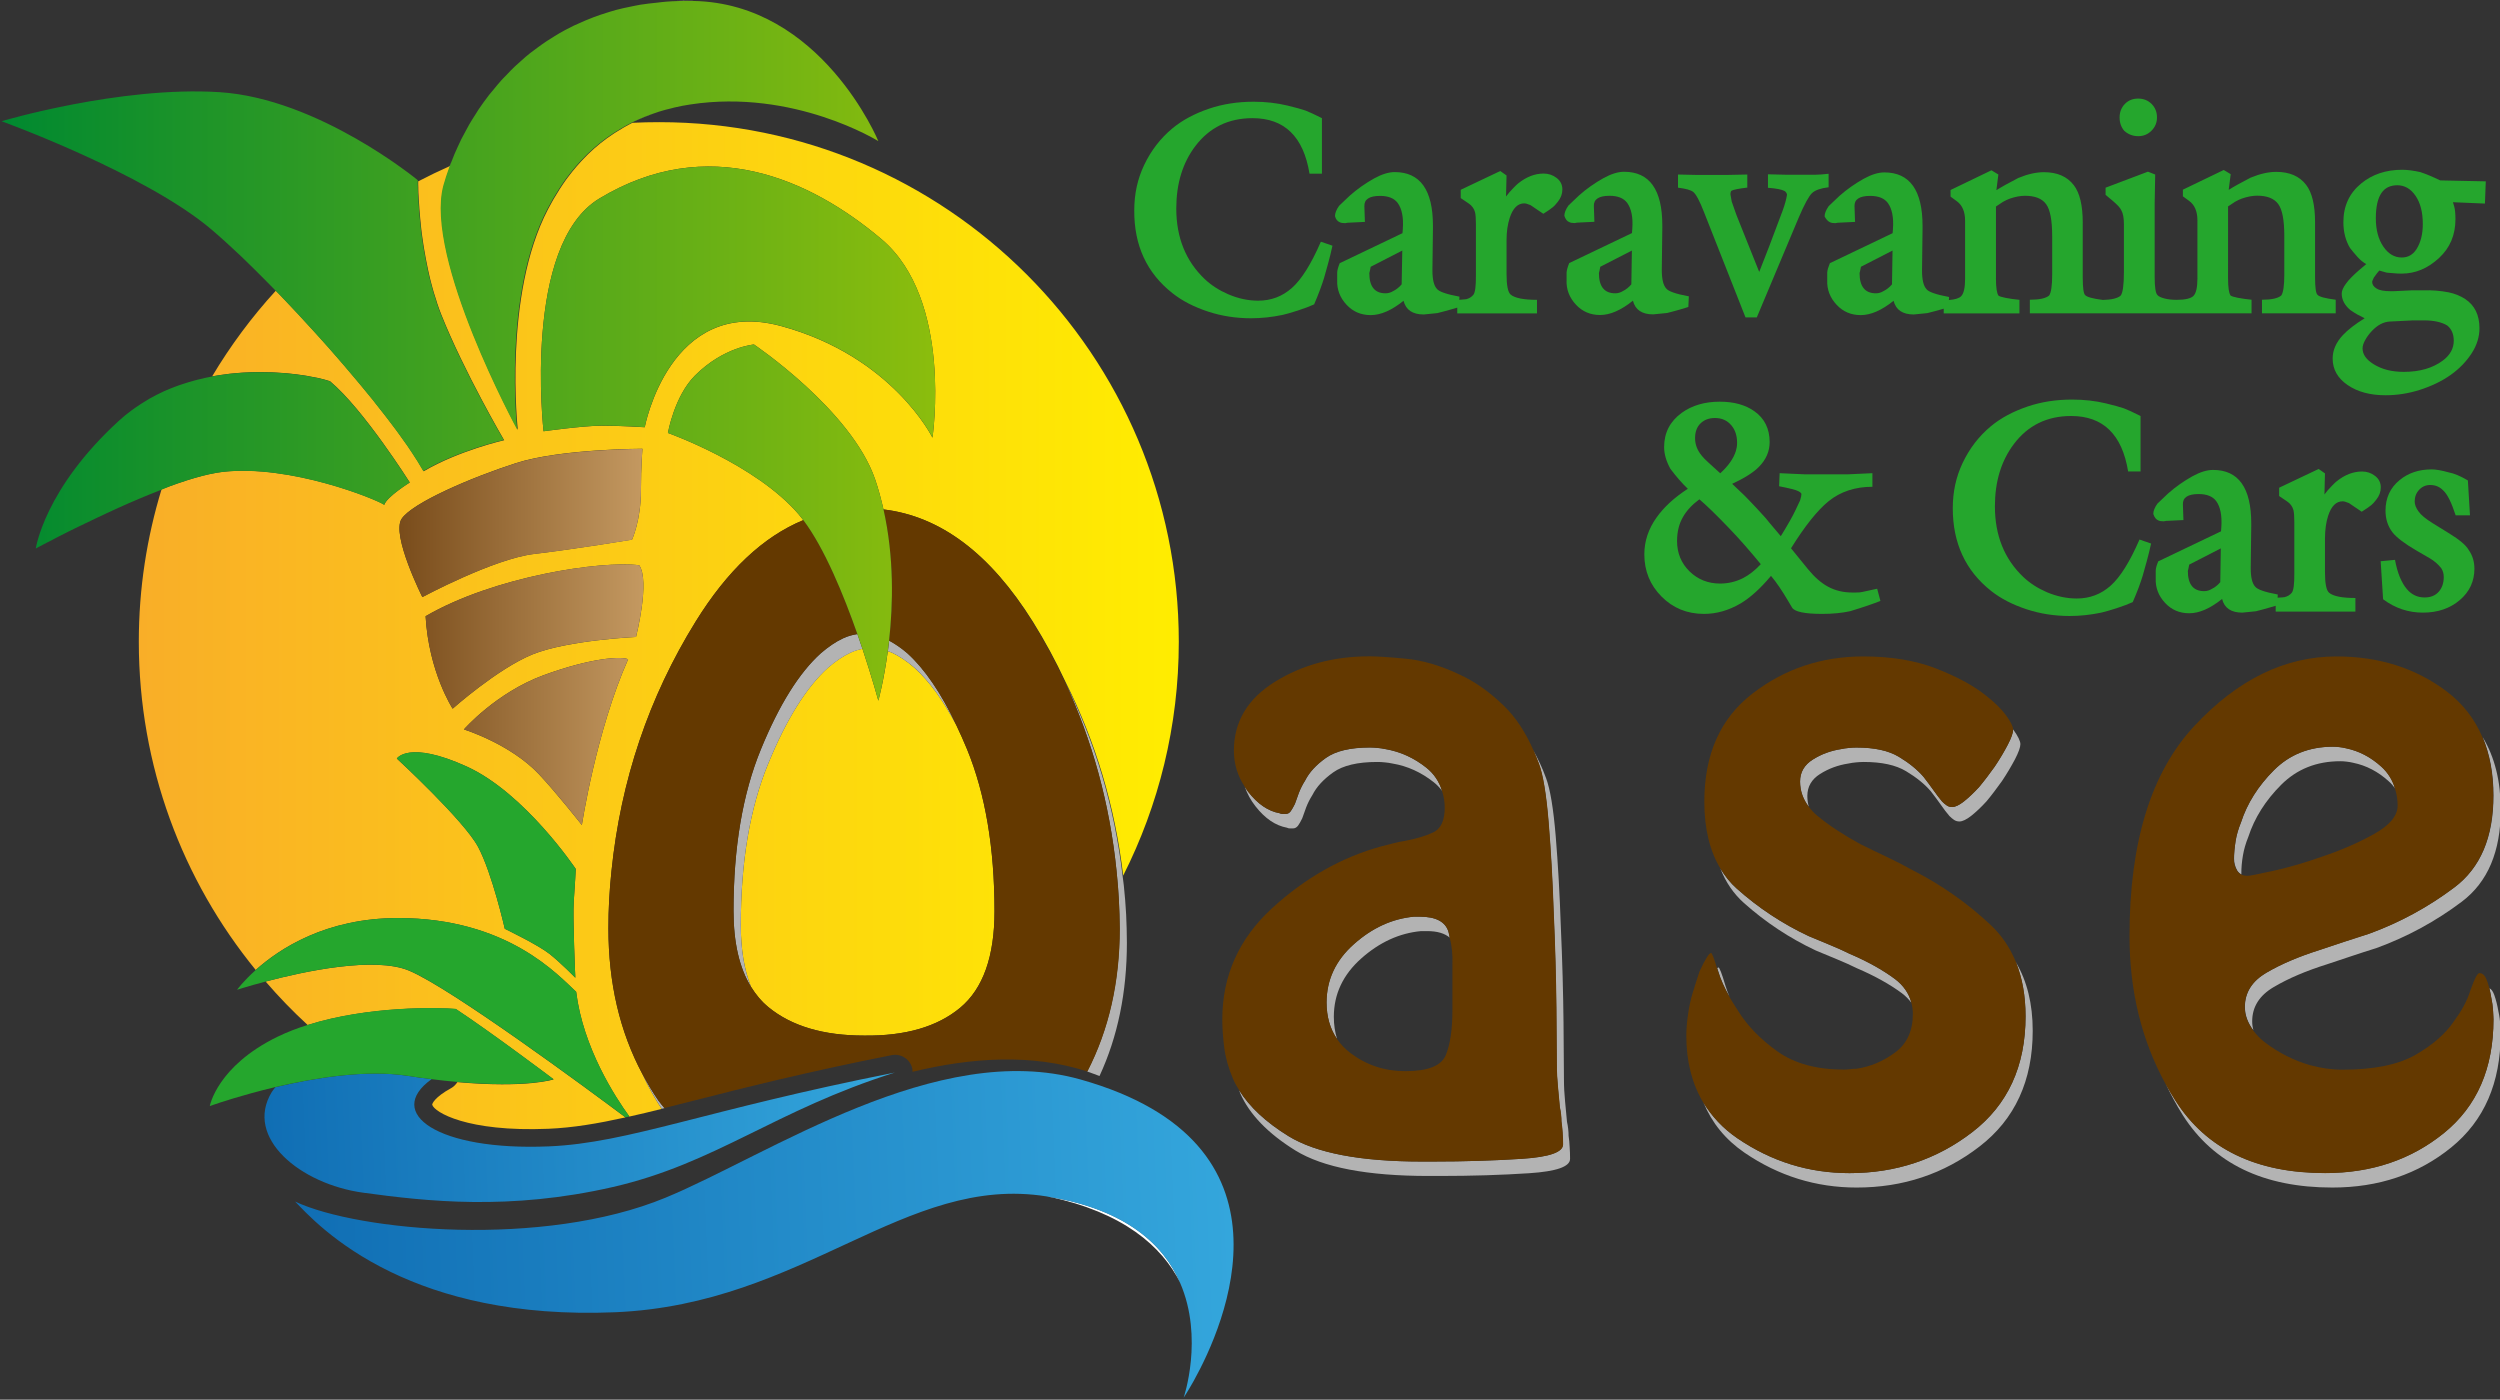 <?xml version="1.0" encoding="utf-8"?>
<!-- Generator: Adobe Illustrator 26.5.0, SVG Export Plug-In . SVG Version: 6.00 Build 0)  -->
<svg version="1.1" id="Ebene_1" xmlns="http://www.w3.org/2000/svg" xmlns:xlink="http://www.w3.org/1999/xlink" x="0px" y="0px"
	 viewBox="0 0 2373.8 1329" style="enable-background:new 0 0 2373.8 1329;" xml:space="preserve">
<rect x="0" y="0" width="2373.8" height="1329" fill="#333333" stroke="none"/>
<style type="text/css">
	.st0{fill:none;}
	.st1{fill:url(#SVGID_1_);}
	.st2{fill:#25A62D;}
	.st3{fill:#FFFFFF;}
	.st4{fill:#B3B3B3;}
	.st5{fill:#643900;}
	.st6{fill:url(#SVGID_00000090266281460774895640000008504057590990261148_);}
	.st7{fill:url(#SVGID_00000124125441654482878890000010137309659156362674_);}
	.st8{fill:url(#SVGID_00000037681740709541175800000007830260532291855496_);}
	.st9{fill:url(#SVGID_00000091698150433014724950000005413970879379086990_);}
</style>
<g>
	<path class="st0" d="M1655.1,548.9c5.7-2.9,11.3-7.3,16.8-13.2c-10.7-13.1-20.9-24.7-30.8-34.9c-11.6-12-20.7-20.9-27.5-26.7
		c-6.9,5.1-12,10.6-15.4,16.5c-3.9,6.6-5.8,14.3-5.8,23.1c0,11.5,4,21.1,11.9,28.8s17.6,11.6,29.1,11.6
		C1641,554.2,1648.3,552.4,1655.1,548.9z"/>
	<path class="st0" d="M2253.7,345.9c7.8,4.8,17.3,7.3,28.6,7.3c15.2,0,27.6-3.6,37.2-10.8c6.9-5.1,10.3-11.3,10.3-18.7
		c0-6.4-2.1-11.3-6.3-14.6c-5.3-3.2-12.7-4.8-22.3-4.8h-9.8l-22.3,1.1c-6,0.3-11.7,3.3-17.1,9c-2.5,2.7-4.6,5.5-6.3,8.5
		s-2.6,5.6-2.6,8.1C2243.3,336.6,2246.8,341.6,2253.7,345.9z"/>
	<path class="st0" d="M2078,540.1l-0.5,2c0,12.8,5.2,19.2,15.5,19.2c2.7,0,5.2-0.7,7.4-2.2c2.8-1.3,5.4-3.4,7.9-6.3l0.5-32.2
		l-30,15.4L2078,540.1z"/>
	<path class="st0" d="M1622.1,439.1l11.3,10.3c7.7-7,12.7-14.1,14.9-21.3c0.7-2.3,1.1-4.9,1.1-7.7c0-6.7-1.8-12.2-5.4-16.5
		c-3.9-4.7-9.1-7-15.6-7c-5.6,0-10.2,1.7-13.7,5.1s-5.2,8.1-5.2,14.2c0,6,2.2,11.7,6.6,16.9C1617.4,434.6,1619.4,436.7,1622.1,439.1
		z"/>
	<path class="st0" d="M1300.7,257.2l-0.5,2c0,12.8,5.1,19.2,15.4,19.2c2.7,0,5.1-0.7,7.4-2.2c2.8-1.3,5.4-3.4,7.9-6.3l0.5-32.2
		l-30,15.4L1300.7,257.2z"/>
	<path class="st0" d="M1766.3,257.2l-0.5,2c0,12.8,5.2,19.2,15.5,19.2c2.7,0,5.2-0.7,7.4-2.2c2.8-1.3,5.4-3.4,7.9-6.3l0.5-32.2
		l-30,15.4L1766.3,257.2z"/>
	<path class="st0" d="M1518.8,257.2l-0.5,2c0,12.8,5.2,19.2,15.5,19.2c2.7,0,5.2-0.7,7.4-2.2c2.8-1.3,5.4-3.4,7.9-6.3l0.5-32.2
		l-30,15.4L1518.8,257.2z"/>
	<path class="st0" d="M1352.3,884.1c-1,0-2,0-2.9,0c-20.5,2-39.5,10.6-56.8,26c-17.4,15.4-26,33.9-26,55.4c0,7.7,1.1,14.7,3.2,21.1
		c3.4,4.9,7.6,9.4,12.7,13.2c15.1,11.5,32.5,17.2,52.1,17.2c21.5,0,34.3-5.1,38.5-15.4c4.1-10.3,6.2-24.4,6.2-42.5v-0.7v-32.3
		c0-1,0-2.1,0-3.3s0-2.6,0-4c0-0.5,0-1,0-1.5s0-1,0-1.5c0.4-9.1-0.6-17.6-2.5-25.6c-4.7-4-11.7-6.2-21.4-6.2
		C1354.3,884.1,1353.3,884.1,1352.3,884.1z"/>
	<path class="st0" d="M2280.5,244.6c5.9,0,10.6-2.6,14-7.9c4-6.3,6-14.2,6-23.9c0-11.2-2.3-20.1-6.9-26.8c-4.6-6.7-10.4-10-17.3-10
		c-6.6,0-11.6,2.4-14.9,7.1c-3.7,5.3-5.5,13.3-5.5,24.2c0,11,2.4,20,7.1,26.9C2267.6,241.1,2273.5,244.6,2280.5,244.6z"/>
	<path class="st0" d="M2234.5,724.3c-2-0.5-4-0.9-6.2-1.1c-2.2-0.2-4.3-0.4-6.2-0.4c-22.5,0-41.2,7.5-56.1,22.4
		c-14.9,14.9-25.3,31.4-31.2,49.5c-2.4,5.9-4.2,11.7-5.1,17.6c-1,5.9-1.5,11.5-1.5,16.9c0,0.4,0.1,0.8,0.1,1.1
		c1.7,0.8,3.8,1.3,6.2,1.3c2,0,10.1-1.6,24.6-4.8c14.4-3.2,29.9-7.7,46.6-13.6c17.6-5.9,33.8-12.9,48.8-21.3
		c14.9-8.3,22.4-17.3,22.4-27.1c0-5.9-1-11.3-2.6-16.3c-1.8-2.3-3.7-4.6-5.9-6.6C2257.9,732.6,2246.7,726.7,2234.5,724.3z"/>
	
		<linearGradient id="SVGID_1_" gradientUnits="userSpaceOnUse" x1="131.843" y1="700.375" x2="1119.343" y2="700.375" gradientTransform="matrix(1 0 0 -1 0 1294.468)">
		<stop  offset="0" style="stop-color:#F9AE28"/>
		<stop  offset="1" style="stop-color:#FFED00"/>
	</linearGradient>
	<path class="st1" d="M292.2,973.3c-14.2-13-27.5-26.8-40-41.3c37.3-9.9,103.7-24,136.3-10.3c40,16.8,168.5,111.7,205.4,139.3
		c-26.7,5.9-49.8,9.8-73.2,10.8c-77.5,3.2-108.4-15.9-110.3-22.8c-0.2-0.8,2.1-7.1,17.8-15.7c2.6-1.4,4.6-3.5,6.1-5.8
		c66.1,5.9,91.4-2.6,91.4-2.6s-59.6-44.9-92.9-66.8C417.9,956.7,350.3,954.9,292.2,973.3z M377.9,871.7
		c-68.4,0-112.6,29.1-135.1,49.3c-69.4-85-111-193.5-111-311.8c0-50.3,7.6-98.8,21.6-144.6l0,0c5.4-2.1,10.6-4,15.8-5.8
		c0.3-0.1,0.7-0.2,1-0.3c4.8-1.7,9.5-3.2,14-4.5c0.5-0.1,0.9-0.3,1.4-0.4c4.4-1.3,8.7-2.4,12.8-3.3c0.3-0.1,0.7-0.2,1-0.2
		c4.3-0.9,8.4-1.7,12.1-2.1c64.1-7.3,145.8,26,153.4,31.3c2.3-7.6,24.2-21.2,24.2-21.2s-43.9-69.6-75.7-96.1
		c-1.3-0.4-2.9-0.9-4.6-1.4c-0.4-0.1-0.7-0.2-1.1-0.3c-1.8-0.5-3.9-1-6.1-1.5c-0.4-0.1-0.8-0.2-1.1-0.2c-2.1-0.4-4.4-0.9-6.9-1.3
		c-0.5-0.1-0.9-0.2-1.4-0.3c-2.7-0.5-5.7-0.9-8.8-1.3c-0.7-0.1-1.4-0.2-2-0.3c-3.2-0.4-6.5-0.8-10.1-1.1c-0.1,0-0.2,0-0.2,0
		c-3.5-0.3-7.2-0.5-11-0.7c-0.8,0-1.7-0.1-2.5-0.1c-3.8-0.1-7.7-0.2-11.7-0.2c-0.7,0-1.3,0-2,0c-3.7,0-7.4,0.2-11.2,0.4
		c-0.8,0-1.5,0.1-2.2,0.1c-4.2,0.3-8.4,0.6-12.7,1.1c-1,0.1-1.9,0.2-2.9,0.4c-4.4,0.5-8.8,1.2-13.2,2c-0.1,0-0.2,0-0.3,0.1l0,0l0,0
		c17.4-29.2,37.7-56.5,60.5-81.4c1.7,1.8,3.4,3.5,5.2,5.3c1.2,1.2,2.3,2.4,3.5,3.7c4.4,4.6,8.9,9.3,13.3,14.1
		c0.6,0.7,1.3,1.4,1.9,2.1c3.8,4.1,7.7,8.3,11.5,12.5c1.3,1.5,2.7,3,4,4.4c3.5,3.9,7.1,7.9,10.6,11.8c0.9,1,1.8,2.1,2.7,3.1
		c4.3,4.8,8.4,9.7,12.6,14.5c1.1,1.3,2.2,2.6,3.3,3.9c3.2,3.7,6.3,7.4,9.4,11.1c1.2,1.4,2.3,2.8,3.5,4.2c3.9,4.7,7.8,9.4,11.5,14
		c0.4,0.5,0.8,1,1.2,1.6c3.3,4.1,6.5,8.2,9.6,12.2c1,1.3,2,2.6,3,3.9c2.7,3.5,5.3,6.9,7.8,10.3c0.7,1,1.4,1.9,2.1,2.9
		c3,4.1,5.8,8.1,8.5,11.9c0.6,0.9,1.2,1.8,1.8,2.7c2,3,4,5.9,5.7,8.7c0.6,1,1.3,2,1.9,2.9c2.1,3.4,4.1,6.7,5.8,9.7
		c33.3-19.7,76.4-29.5,76.4-29.5s-37.9-64.6-59.8-119.6c-1.3-3.3-2.6-6.8-3.7-10.2c-0.4-1.2-0.8-2.4-1.1-3.6
		c-0.7-2.3-1.5-4.6-2.2-6.9c-0.4-1.4-0.8-2.9-1.2-4.3c-0.6-2.1-1.2-4.2-1.7-6.3c-0.4-1.5-0.7-3-1.1-4.5c-0.5-2.1-1-4.1-1.4-6.2
		c-0.3-1.5-0.6-3-0.9-4.5c-0.4-2-0.8-4-1.2-6c-0.3-1.5-0.5-3-0.8-4.5c-0.3-1.9-0.7-3.9-1-5.7c-0.2-1.5-0.5-3-0.7-4.4
		c-0.3-1.9-0.5-3.7-0.8-5.5c-0.2-1.4-0.4-2.8-0.6-4.2c-0.2-1.8-0.4-3.5-0.6-5.2c-0.2-1.4-0.3-2.7-0.4-4c-0.2-1.7-0.3-3.3-0.5-5
		c-0.1-1.2-0.2-2.4-0.3-3.6c-0.1-1.6-0.3-3.1-0.4-4.6c-0.1-1.1-0.2-2.2-0.2-3.2c-0.1-1.5-0.2-2.9-0.3-4.3c-0.1-0.9-0.1-1.8-0.2-2.6
		c-0.1-1.5-0.2-2.8-0.2-4.1c0-0.6-0.1-1.3-0.1-1.9c-0.1-1.3-0.1-2.5-0.1-3.6c0-0.4,0-0.9,0-1.3c0-1.2-0.1-2.2-0.1-3.2
		c0-0.1,0-0.4,0-0.5c0-0.9,0-1.5,0-2.1c0-0.1,0-0.2,0-0.2l0,0c10-5.2,20.1-10.1,30.5-14.7l0,0c-0.2,0.6-0.3,1.1-0.5,1.7
		c-2.1,5.8-4,11.6-5.5,17c-18.6,69,70.1,232,70.1,232s-14.2-127.6,28.7-209.6c1.2-2.4,2.7-5,4.2-7.7c0.4-0.7,0.8-1.4,1.2-2.1
		c3.3-5.7,7.3-12,12-18.6c0.5-0.7,1-1.4,1.6-2.1c5-6.7,10.8-13.5,17.5-20.2c0.7-0.7,1.3-1.3,2-2c7-6.7,14.9-13.2,24.1-19.2
		c0.9-0.6,1.8-1.2,2.7-1.7c4.7-2.9,9.5-5.8,14.8-8.4l0,0c8.4-0.4,16.8-0.6,25.4-0.6c272.5,0,493.4,220.9,493.4,493.4
		c0,79.9-19.1,155.3-52.8,222c-7.8-65.7-26.1-127.1-55-184.4c-9-19.3-19.2-38.2-30.6-56.5c-40.6-64.8-87.8-100.3-142-106.8
		c-2.2-9.6-4.7-19.2-8-28.7c-22.7-65.8-115-127.9-115-127.9s-28.8,2.3-56,29.5c-19.6,19.6-25.7,54.5-25.7,54.5s83.2,29.5,124.1,77.2
		c1.5,1.8,3,3.7,4.5,5.6c-38.1,15.7-72.2,47.8-102.3,96.4c-44.5,71.9-71.1,150.8-79.9,236.9c-1,9.3-1.7,18.5-2.2,27.5
		s-0.7,18-0.7,26.8c0,52.1,10.8,98.1,32.2,138.2c5.3,11.5,11.4,22.6,18.4,33.2c-10.8,2.7-21,5.2-30.7,7.3
		c-13.4-18.4-44-65.4-50.5-118.4C530.4,926.6,482.3,871.7,377.9,871.7z M596.4,626c-6.1-3-34.8-1.5-80.2,15.1
		c-45.4,16.7-75.7,51.5-75.7,51.5s43.9,13.6,71.1,42.4c16.3,17.2,40.9,48.4,40.9,48.4S566.1,694.1,596.4,626z M606.9,536.7
		c-36.3-4.5-137.7,10.6-202.8,48.4c3,53,25.7,87.8,25.7,87.8s42.4-37.8,75.7-51.5c33.3-13.6,98.4-16.6,98.4-16.6
		S617.5,551.8,606.9,536.7z M516.1,409.5c0,0,38-5.3,55.2-5.3c18.2,0,40.9,1.5,40.9,1.5s23.5-124.9,129.4-96.1
		c106,28.8,143.8,106,143.8,106s19.7-130.9-48.4-188.5c-68.1-57.5-165-100.7-267.9-38.6C496,232.6,516.1,409.5,516.1,409.5z
		 M401,566.9c0,0,67.8-36.3,105.9-40.9c38.1-4.5,93.2-13.6,93.2-13.6s8.5-18.2,8.5-46.9c0-23.2,1.4-39.4,1.4-39.4s-77.6,0-120,13.6
		c-42.4,13.6-98.8,37.8-108.7,53S401,566.9,401,566.9z M376.8,720.3c0,0,63.8,58.7,77.2,83.9s25.3,77.7,25.3,77.7
		s31.7,15.3,42.4,23.8c11,8.7,24.6,22.7,24.6,22.7s-2.6-58-1.5-72.3c1.1-14.8,1.9-31,1.9-31s-48.2-72.1-103.6-97.3
		C387.7,702.7,376.8,720.3,376.8,720.3z M847.1,619.8c-1.4-0.7-2.8-0.9-4.1-1.5c-3.8,28.5-9,47-9,47s-5.7-21-15.1-49.3
		c-3.7,0.8-7.5,1.9-11.4,3.7c-6.9,3.2-13.9,7.9-21.3,14.3c-20.5,18.5-39.5,48.9-56.8,91.1c-17.4,42.2-26,93.3-26,153.3
		c0,23.2,3.3,42.6,9.7,58.6c4.6,7.4,9.9,13.9,16.4,19.2c22,18.1,52.3,27.1,90.9,27.1c39.1,0.5,69.5-8.3,91.3-26.4
		c21.7-18.1,32.6-48.6,32.6-91.7c0-60.1-8.7-111.3-26-153.6c-3.3-8.1-6.7-15.5-10.1-22.7c-12.5-23.8-25.8-42.1-39.9-54.8
		C861,627.7,853.9,623,847.1,619.8z"/>
	<path class="st2" d="M556.3,147.7c-6.8,6.7-12.5,13.5-17.5,20.2C543.8,161.3,549.6,154.4,556.3,147.7z"/>
	<path class="st2" d="M585.1,124.8c4.7-2.9,9.5-5.8,14.8-8.4l0,0C594.6,119.1,589.7,121.9,585.1,124.8z"/>
	<path class="st2" d="M582.4,126.6c-9.1,6-17.1,12.5-24.1,19.2C565.3,139,573.3,132.5,582.4,126.6z"/>
	<path class="st2" d="M537.2,170c-4.7,6.6-8.7,12.9-12,18.6C528.5,182.9,532.5,176.6,537.2,170z"/>
	<path class="st2" d="M427,157.3c-0.2,0.6-0.3,1.1-0.5,1.7c0.2-0.6,0.4-1.2,0.7-1.7C427.1,157.3,427.1,157.3,427,157.3z"/>
	<path class="st2" d="M201,357.2L201,357.2L201,357.2L201,357.2z"/>
	<path class="st3" d="M201,357.2L201,357.2c-4.5,0.8-9.1,1.9-13.6,3C192,359.1,196.5,358,201,357.2L201,357.2z"/>
	<path class="st3" d="M632.3,1.5c8.4-0.6,17.1-0.9,26.1-0.7C649.4,0.7,640.8,0.9,632.3,1.5z"/>
	<path class="st3" d="M427.2,157.3c0.5-1.3,1-2.6,1.5-3.9c-0.5,1.3-1.1,2.6-1.6,3.9l0,0C427.1,157.3,427.1,157.3,427.2,157.3z"/>
	<path class="st3" d="M599.8,116.4L599.8,116.4c7.6-3.8,15.8-7.1,24.8-10C615.7,109.3,607.4,112.7,599.8,116.4L599.8,116.4z"/>
	<path class="st3" d="M396.6,172c0-0.6,0-0.9,0-0.9S396.6,171.4,396.6,172L396.6,172z"/>
	<path class="st4" d="M1060.2,827.1c1,9.3,1.7,18.5,2.2,27.5s0.7,18,0.7,26.8c0,51.1-10.4,96.4-30.8,136c0.2,0.1,0.3,0.1,0.5,0.2
		c3.9,1.3,7.4,2.7,11.2,4.1c17.3-37.3,26-79.4,26-126.5c0-8.8-0.3-17.7-0.7-26.8c-0.5-9-1.2-18.2-2.2-27.5c-0.3-3.2-0.9-6.4-1.2-9.6
		c-7.8-65.7-26.1-127.1-55-184.4C1037.2,703,1053.7,763.1,1060.2,827.1z"/>
	<path class="st4" d="M729.4,725.2c17.3-42.2,36.3-72.6,56.8-91.1c7.3-6.3,14.4-11.1,21.3-14.3c3.9-1.8,7.7-2.9,11.4-3.7
		c-1.5-4.5-3.1-9.2-4.8-14c-4.4,0.7-8.9,1.8-13.5,4c-6.9,3.2-13.9,7.9-21.3,14.3c-20.5,18.5-39.5,48.9-56.8,91.1
		c-17.4,42.2-26,93.3-26,153.3c0,30.4,5.6,54.4,16.6,72.3c-6.4-15.9-9.7-35.4-9.7-58.6C703.4,818.5,712,767.4,729.4,725.2z"/>
	<path class="st4" d="M847.1,619.8c6.8,3.2,13.9,8,21.3,14.3c14,12.7,27.3,31.1,39.9,54.8c-14.5-30.6-30.1-53.5-46.7-68.6
		c-5.9-5.1-11.7-9-17.3-12c-0.4,3.5-0.8,6.8-1.2,10C844.3,618.8,845.7,619.1,847.1,619.8z"/>
	<path class="st4" d="M609.9,1019.6c5.3,11.5,11.4,22.6,18.4,33.2c0.9-0.2,1.7-0.4,2.6-0.6c-1.8-2.3-3.8-4.4-5.5-6.8
		C619.6,1037,614.6,1028.4,609.9,1019.6z"/>
	<path class="st4" d="M1354.3,728.9c-11.7-9.3-24.7-15.2-38.9-17.6c-2.4-0.5-4.9-0.9-7.3-1.1c-2.5-0.2-4.9-0.4-7.3-0.4
		c-18.6,0-32.5,3.3-41.8,9.9c-9.3,6.6-15.9,13.8-19.8,21.6c-2.5,3.9-4.4,7.8-5.9,11.7s-2.7,7.3-3.7,10.3c-1.5,2.9-2.8,5.3-4,7
		s-2.8,2.6-4.8,2.6c-1,0-2,0-2.9,0c-1,0-2-0.2-2.9-0.7c-10.8-1.9-20.7-8.7-29.7-20.2c-1.3-1.6-2.3-3.4-3.4-5.1
		c2.3,6.7,5.7,13,10.3,18.8c9,11.5,18.9,18.2,29.7,20.2c1,0.5,1.9,0.7,2.9,0.7s1.9,0,2.9,0c1.9,0,3.5-0.9,4.8-2.6c1.2-1.7,2.6-4,4-7
		c1-2.9,2.2-6.3,3.7-10.3c1.5-3.9,3.4-7.8,5.9-11.7c3.9-7.8,10.5-15,19.8-21.6s23.2-9.9,41.8-9.9c2.4,0,4.9,0.1,7.3,0.4
		c2.4,0.2,4.9,0.6,7.3,1.1c14.2,2.4,27.1,8.3,38.9,17.6c3.2,2.5,5.8,5.3,8.1,8.3C1366.5,742.2,1361.7,734.8,1354.3,728.9z"/>
	<path class="st4" d="M1266.5,965.5c0-21.5,8.7-40,26-55.4s36.3-24.1,56.8-26c1,0,1.9,0,2.9,0s2,0,2.9,0c9.8,0,16.7,2.2,21.4,6.2
		c-0.4-1.8-0.6-3.8-1.2-5.6c-2.9-9.5-12-14.3-27.1-14.3c-1,0-2,0-2.9,0c-1,0-2,0-2.9,0c-20.5,2-39.5,10.6-56.8,26
		c-17.4,15.4-26,33.9-26,55.4c0,13.6,3.4,25.2,10,34.8C1267.6,980.2,1266.5,973.2,1266.5,965.5z"/>
	<path class="st4" d="M1489.4,1078.4c0-2-0.1-4.2-0.4-6.6s-0.6-4.6-1.1-6.6c-0.5-5.9-1.1-12.2-1.8-19.1c-0.7-6.8-1.1-14.2-1.1-22
		c0-6.8-0.1-24.4-0.4-52.8c-0.3-28.3-1.1-59.1-2.6-92.4c-1-29.8-2.6-58-4.8-84.7c-2.2-26.6-5.3-45.1-9.2-55.4
		c-3.5-9.7-7.6-18.3-12.1-26.3c1.8,4.1,3.6,8.2,5.2,12.6c3.9,10.3,7,28.7,9.2,55.4c2.2,26.6,3.8,54.9,4.8,84.7
		c1.5,33.2,2.3,64.1,2.6,92.4c0.2,28.4,0.4,46,0.4,52.8c0,7.8,0.4,15.2,1.1,22c0.7,6.9,1.3,13.2,1.8,19.1c0.5,2,0.8,4.2,1.1,6.6
		c0.2,2.4,0.4,4.6,0.4,6.6c0.5,3.4,0.8,7,1.1,10.6c0.2,3.7,0.4,7.5,0.4,11.4c0,7.3-13,11.9-38.9,13.6s-54.3,2.6-85.1,2.6
		c-2,0-3.8,0-5.5,0s-3.3,0-4.8,0c-58.2,0-100.3-8.1-126.5-24.2c-21.3-13.2-36.8-27.6-46.6-43.4c0.4,1,0.6,1.9,1,2.8
		c8.8,20,26.3,38.1,52.4,54.3c26.1,16.1,68.3,24.2,126.5,24.2c1.5,0,3.1,0,4.8,0c1.7,0,3.5,0,5.5,0c30.8,0,59.1-0.9,85.1-2.6
		c25.9-1.7,38.9-6.2,38.9-13.6c0-3.9-0.1-7.7-0.4-11.4C1490.3,1085.4,1489.9,1081.9,1489.4,1078.4z"/>
	<path class="st4" d="M1799,929.4c-11.5-8.5-25.8-16.5-42.9-23.8c-5.9-2.9-12.1-5.7-18.7-8.4s-13.3-5.5-20.2-8.4
		c-24.9-11.7-47.7-26.8-68.2-45.1c-6.1-5.4-11.1-11.8-15.4-18.8c5.1,12.9,12.5,23.8,22.3,32.5c20.5,18.3,43.3,33.4,68.2,45.1
		c6.8,2.9,13.6,5.7,20.2,8.4s12.8,5.5,18.7,8.4c17.1,7.3,31.4,15.3,42.9,23.8c3.6,2.7,6.5,5.8,9,9
		C1812.5,943.2,1807.3,935.6,1799,929.4z"/>
	<path class="st4" d="M1642.2,946.4c-1.5-3.6-2.9-7.2-3.9-10.6c-3.4-11.5-5.6-17.2-6.6-17.2c-0.3,0-0.7,0.4-1.1,0.7
		c0.3,1,0.5,1.7,0.9,2.8C1633.7,929.7,1637.4,937.9,1642.2,946.4z"/>
	<path class="st4" d="M1923.3,965c0,47.4-16.9,84.1-50.6,110s-72.6,38.9-116.6,38.9c-38.6,0-74.1-11-106.3-33
		c-13.8-9.4-24.4-20.8-32.3-34c7.9,19.2,20.8,35.2,39.1,47.7c32.3,22,67.7,33,106.3,33c44,0,82.9-12.9,116.6-38.9
		c33.7-25.9,50.6-62.6,50.6-110c0-25.6-5.4-47.2-16-65.1C1920.2,928.5,1923.3,945.6,1923.3,965z"/>
	<path class="st4" d="M1906.4,707.2c-3.4,6.6-7.6,13.6-12.5,20.9c-2.5,3.4-4.9,6.7-7.3,9.9s-4.9,6.2-7.3,9.2
		c-4.9,5.4-9.7,9.9-14.3,13.6c-4.7,3.7-8.4,5.5-11.4,5.5c-2,0-3.7-0.5-5.1-1.5c-1.5-1-2.9-2.2-4.4-3.7c-2.5-2.9-5.1-6.5-8.1-10.6
		c-2.9-4.1-6.1-8.4-9.5-12.8c-5.9-6.8-13.7-13.2-23.5-19.1c-9.8-5.9-23.2-8.8-40.3-8.8c-2.5,0-4.9,0.1-7.3,0.4
		c-2.5,0.2-4.9,0.6-7.3,1.1c-9.8,1.5-18.7,4.8-26.8,9.9c-8.1,5.1-12.1,12.1-12.1,20.9c0,8.9,2.9,16.9,8.3,24
		c-0.9-3.3-1.4-6.7-1.4-10.3c0-8.8,4-15.8,12.1-20.9c8.1-5.1,17-8.4,26.8-9.9c2.4-0.5,4.9-0.9,7.3-1.1c2.4-0.2,4.9-0.4,7.3-0.4
		c17.1,0,30.5,2.9,40.3,8.8c9.8,5.9,17.6,12.2,23.5,19.1c3.4,4.4,6.6,8.7,9.5,12.8c2.9,4.2,5.6,7.7,8.1,10.6
		c1.5,1.5,2.9,2.7,4.4,3.7s3.2,1.5,5.1,1.5c2.9,0,6.7-1.8,11.4-5.5c4.6-3.7,9.4-8.2,14.3-13.6c2.4-2.9,4.9-6,7.3-9.2
		s4.9-6.5,7.3-9.9c4.9-7.3,9-14.3,12.5-20.9c3.4-6.6,5.1-11.4,5.1-14.3c0-2.9-2.2-7.5-6.6-13.6c-0.1-0.1-0.2-0.2-0.3-0.4
		c0,0.1,0,0.2,0,0.2C1911.5,695.9,1909.8,700.6,1906.4,707.2z"/>
	<path class="st4" d="M2128.3,830.3c0-0.4-0.1-0.8-0.1-1.1c0-5.4,0.5-11,1.5-16.9s2.7-11.7,5.1-17.6c5.9-18.1,16.3-34.6,31.2-49.5
		s33.6-22.4,56.1-22.4c2,0,4,0.1,6.2,0.4c2.2,0.3,4.3,0.6,6.2,1.1c12.2,2.5,23.5,8.3,33.7,17.6c2.3,2,4.2,4.3,5.9,6.6
		c-2.4-7.8-6.6-14.7-12.8-20.4c-10.3-9.3-21.5-15.1-33.7-17.6c-2-0.5-4-0.9-6.2-1.1c-2.2-0.2-4.3-0.4-6.2-0.4
		c-22.5,0-41.2,7.5-56.1,22.4c-14.9,14.9-25.3,31.4-31.2,49.5c-2.4,5.9-4.2,11.7-5.1,17.6c-1,5.9-1.5,11.5-1.5,16.9
		c0,3.9,1,7.6,2.9,11C2125.2,828.1,2126.6,829.4,2128.3,830.3z"/>
	<path class="st4" d="M2330.6,842.5c-24.7,18.6-51.7,33.3-81,44c-7.8,2.5-15.8,5-23.8,7.7c-8.1,2.7-15.8,5.3-23.1,7.7
		c-20.1,6.4-36.9,13.6-50.6,21.6c-13.7,8.1-20.5,18.9-20.5,32.6c0,8,2.9,15.3,8,22.1c-0.7-2.7-1.1-5.5-1.1-8.4
		c0-13.7,6.8-24.6,20.5-32.6c13.7-8.1,30.5-15.3,50.6-21.6c7.3-2.4,15-5,23.1-7.7s16-5.3,23.8-7.7c29.3-10.7,56.3-25.4,81-44
		s37-47.7,37-87.3c0-27.1-5.7-50-17.1-68.9c6.7,16,10.2,34.3,10.2,55.2C2367.7,794.9,2355.3,824,2330.6,842.5z"/>
	<path class="st4" d="M2372.3,960.4c-1-5.9-2.3-11.1-4-15.8c-1.2-3.3-2.7-5.4-4.6-6.3c0.7,2.6,1.3,5.4,1.7,8.4
		c1,4.4,1.6,8.7,1.8,12.8c0.2,4.2,0.4,7,0.4,8.4c0,46.4-15.7,82.4-46.9,107.8c-31.3,25.4-68.9,38.1-112.9,38.1
		c-65.5,0-112.8-22.8-141.9-68.6c-3.4-5.3-6.5-10.7-9.5-16.1c4.8,10.2,10.2,20.2,16.3,29.9c29.1,45.7,76.4,68.6,141.9,68.6
		c44,0,81.6-12.7,112.9-38.1c31.3-25.4,46.9-61.3,46.9-107.8c0-1.5-0.1-4.3-0.4-8.4C2373.9,969.1,2373.3,964.8,2372.3,960.4z"/>
	<path class="st5" d="M1062.4,854.6c-0.5-9-1.2-18.2-2.2-27.5c-6.5-64-23-124.1-49.3-180.3c-9-19.3-19.2-38.2-30.6-56.5
		c-40-64.6-87.2-100.1-141.4-106.6c10.2,45.3,9.1,90.6,5.3,124.6c5.6,3.1,11.4,6.9,17.3,12c16.6,15,32.2,38,46.7,68.6
		c3.4,7.2,6.8,14.7,10.1,22.7c17.3,42.3,26,93.5,26,153.6c0,43-10.9,73.6-32.6,91.7c-21.8,18.1-52.2,26.9-91.3,26.4
		c-38.6,0-68.9-9-90.9-27.1c-6.4-5.3-11.8-11.8-16.4-19.2c-11-17.9-16.6-41.9-16.6-72.3c0-60,8.7-111.1,26-153.3
		s36.3-72.6,56.8-91.1c7.3-6.3,14.4-11.1,21.3-14.3c4.6-2.1,9.1-3.3,13.5-4c-13-37.1-31.3-81.7-51.3-108.2
		c-38.1,15.7-72.2,47.8-102.3,96.4C616,662.1,589.4,741,580.6,827.1c-1,9.3-1.7,18.5-2.2,27.5s-0.7,18-0.7,26.8
		c0,52.1,10.8,98.1,32.2,138.2c4.7,8.8,9.7,17.5,15.5,25.7c1.7,2.4,3.7,4.5,5.5,6.8c8.9-2.2,18.1-4.6,28.1-7.1
		c47.5-12.1,106.6-27.1,187.6-43.1c8.8-1.8,17.4,3.7,19.6,12.4c0.3,1.1,0.1,2.3,0.2,3.4c56.3-13.6,113.3-17.4,166.1-0.3
		c20.4-39.6,30.8-84.8,30.8-136C1063.1,872.6,1062.9,863.7,1062.4,854.6z"/>
	<path class="st5" d="M1223.4,1078.7c26.1,16.1,68.3,24.2,126.5,24.2c1.5,0,3.1,0,4.8,0c1.7,0,3.5,0,5.5,0c30.8,0,59.1-0.9,85.1-2.6
		c25.9-1.7,38.9-6.2,38.9-13.6c0-3.9-0.1-7.7-0.4-11.4c-0.3-3.7-0.6-7.2-1.1-10.6c0-2-0.1-4.2-0.4-6.6s-0.6-4.6-1.1-6.6
		c-0.5-5.9-1.1-12.2-1.8-19.1c-0.7-6.8-1.1-14.2-1.1-22c0-6.8-0.1-24.4-0.4-52.8c-0.3-28.3-1.1-59.1-2.6-92.4
		c-1-29.8-2.6-58-4.8-84.7c-2.2-26.6-5.3-45.1-9.2-55.4c-1.6-4.4-3.4-8.5-5.2-12.6c-7.5-17-16.7-31.2-27.8-42
		c-13.7-13.4-28.1-23.6-43.3-30.4c-17.6-8.3-34.5-13.2-50.6-14.7s-27.4-2.2-33.7-2.2h-0.7c-33.7,0-63.6,8.1-89.5,24.2
		c-25.9,16.1-38.9,37.9-38.9,65.3c0,12.6,3.5,23.9,10.2,34.1c1.1,1.7,2.1,3.5,3.4,5.1c9,11.5,18.9,18.2,29.7,20.2
		c1,0.5,1.9,0.7,2.9,0.7s1.9,0,2.9,0c1.9,0,3.5-0.9,4.8-2.6c1.2-1.7,2.6-4,4-7c1-2.9,2.2-6.3,3.7-10.3c1.5-3.9,3.4-7.8,5.9-11.7
		c3.9-7.8,10.5-15,19.8-21.6s23.2-9.9,41.8-9.9c2.4,0,4.9,0.1,7.3,0.4c2.4,0.2,4.9,0.6,7.3,1.1c14.2,2.4,27.1,8.3,38.9,17.6
		c7.5,5.9,12.3,13.4,15,22c1.6,5,2.6,10.2,2.6,16.1c0,12.2-3.7,20.1-11,23.5s-16.4,6.1-27.1,8.1c-3.4,0.5-7,1.2-10.6,2.2
		c-3.7,1-7.5,2-11.4,2.9c-37.6,10.3-72.2,29.8-103.8,58.7c-31.5,28.9-47.3,64.1-47.3,105.6v0.7c0,7.3,0.6,15.9,1.8,25.7
		c1.2,9.8,4,19.8,8.4,30.1c1.6,3.7,3.6,7.3,5.9,10.9C1186.6,1051,1202,1065.5,1223.4,1078.7z M1285.7,896.4
		c17.3-15.4,36.3-24.1,56.8-26c1,0,1.9,0,2.9,0s2,0,2.9,0c15.1,0,24.2,4.8,27.1,14.3c0.5,1.8,0.7,3.8,1.2,5.6
		c1.9,8,2.9,16.4,2.5,25.6c0,0.5,0,1,0,1.5s0,1,0,1.5c0,1.5,0,2.8,0,4s0,2.3,0,3.3v32.3v0.7c0,18.1-2.1,32.3-6.2,42.5
		c-4.2,10.3-17,15.4-38.5,15.4c-19.6,0-36.9-5.7-52.1-17.2c-5.1-3.9-9.3-8.3-12.7-13.2c-6.6-9.6-10-21.2-10-34.8
		C1259.7,930.3,1268.3,911.8,1285.7,896.4z"/>
	<path class="st5" d="M1649.8,1080.9c32.3,22,67.7,33,106.3,33c44,0,82.9-12.9,116.6-38.9c33.7-25.9,50.6-62.6,50.6-110
		c0-19.4-3.1-36.4-9.1-51.4c-5.6-13.7-13.6-25.6-24.2-35.5c-22.2-20.8-46.8-38-73.7-51.7c-8.8-4.9-17.4-9.3-25.7-13.2
		c-8.3-3.9-16.4-7.8-24.2-11.7c-16.1-8.8-29.7-17.7-40.7-26.8c-3.3-2.7-5.9-5.6-8.2-8.6c-5.4-7.1-8.3-15.1-8.3-24
		c0-8.8,4-15.8,12.1-20.9c8.1-5.1,17-8.4,26.8-9.9c2.4-0.5,4.9-0.9,7.3-1.1c2.4-0.2,4.9-0.4,7.3-0.4c17.1,0,30.5,2.9,40.3,8.8
		c9.8,5.9,17.6,12.2,23.5,19.1c3.4,4.4,6.6,8.7,9.5,12.8c2.9,4.2,5.6,7.7,8.1,10.6c1.5,1.5,2.9,2.7,4.4,3.7s3.2,1.5,5.1,1.5
		c2.9,0,6.7-1.8,11.4-5.5c4.6-3.7,9.4-8.2,14.3-13.6c2.4-2.9,4.9-6,7.3-9.2s4.9-6.5,7.3-9.9c4.9-7.3,9-14.3,12.5-20.9
		c3.4-6.6,5.1-11.4,5.1-14.3c0-0.1,0-0.2,0-0.2c-0.1-2.9-2.3-7.4-6.6-13.3c-4.4-6.1-11-12.6-19.8-19.4
		c-11.7-9.3-27.4-17.7-46.9-25.3c-19.6-7.6-42.5-11.4-68.9-11.4c-39.6,0-74.7,11.7-105.2,35.2c-30.6,23.5-45.8,57.7-45.8,102.7
		c0,25.8,5.2,47,15.4,63.7c4.3,7,9.3,13.4,15.4,18.8c20.5,18.3,43.3,33.4,68.2,45.1c6.8,2.9,13.6,5.7,20.2,8.4s12.8,5.5,18.7,8.4
		c17.1,7.3,31.4,15.3,42.9,23.8c8.3,6.2,13.5,13.8,15.8,22.7c0.9,3.4,1.4,6.9,1.4,10.6c0,16.1-5.6,28.4-16.9,36.7
		c-11.3,8.3-23.5,13.5-36.7,15.4c-2,0-3.9,0.1-5.9,0.4c-2,0.2-3.9,0.4-5.9,0.4c-25.9,0-46.9-5.7-63.1-17.2
		c-16.1-11.5-28.6-24.3-37.4-38.5c-3.1-4.6-5.8-9.1-8.3-13.4c-4.8-8.6-8.5-16.7-10.8-24.3c-0.3-1.1-0.6-1.8-0.9-2.8
		c-2.9-9.5-4.8-14.5-5.7-14.5c-1,0-2.5,1.6-4.4,4.8c-2,3.2-4.2,7.5-6.6,12.8c-2,5.9-4,12.4-6.2,19.4c-2.2,7.1-3.8,14.5-4.8,22.4
		c-0.5,3.4-0.9,6.7-1.1,9.9c-0.3,3.2-0.4,6.2-0.4,9.2c0,24.7,5.5,45.8,16.1,63.5C1625.4,1060.1,1636,1071.5,1649.8,1080.9z"/>
	<path class="st5" d="M2207.8,1113.9c44,0,81.6-12.7,112.9-38.1c31.3-25.4,46.9-61.3,46.9-107.8c0-1.5-0.1-4.3-0.4-8.4
		c-0.3-4.1-0.9-8.4-1.8-12.8c-0.5-2.9-1.1-5.7-1.7-8.4c-0.7-2.6-1.4-5.1-2.3-7.4c-1.7-4.6-4-7-7-7c-0.5,0-0.9,0.1-1.1,0.4
		c-0.3,0.3-0.6,0.6-1.1,1.1c-2,2.9-4.4,8.7-7.3,17.2c-2.9,8.6-7.8,17.5-14.7,26.8c-7.8,11.7-19.9,22.4-36.3,31.9
		c-16.4,9.5-39.7,14.3-70,14.3c-4.9,0-9.9-0.4-15-1.1s-10.4-1.8-15.8-3.3c-15.2-4.4-29.2-11.5-42.2-21.3c-4.8-3.6-8.4-7.5-11.5-11.6
		c-5.1-6.8-8-14.2-8-22.1c0-13.7,6.8-24.6,20.5-32.6c13.7-8.1,30.6-15.3,50.6-21.6c7.3-2.4,15-5,23.1-7.7s16-5.2,23.8-7.7
		c29.3-10.7,56.3-25.4,81-44s37-47.7,37-87.3c0-20.8-3.5-39.2-10.2-55.2c-7.3-17.3-18.5-31.9-33.8-43.5
		c-29.3-22.2-64.3-33.4-104.9-33.4c-48.9,0-93.9,22-134.9,66c-41.1,44-61.6,110.5-61.6,199.5c0,51.9,11.4,98.7,34.2,140.4
		c3,5.5,6.1,10.9,9.5,16.1C2095,1091,2142.3,1113.9,2207.8,1113.9z M2122.7,798.5c1-5.9,2.7-11.7,5.1-17.6
		c5.9-18.1,16.3-34.6,31.2-49.5s33.6-22.4,56.1-22.4c2,0,4,0.1,6.2,0.4c2.2,0.3,4.3,0.6,6.2,1.1c12.2,2.5,23.5,8.3,33.7,17.6
		c6.2,5.7,10.4,12.5,12.8,20.4c1.6,5,2.6,10.4,2.6,16.3c0,9.8-7.5,18.8-22.4,27.1s-31.2,15.4-48.8,21.3
		c-16.6,5.9-32.1,10.4-46.6,13.6c-14.4,3.2-22.6,4.8-24.6,4.8c-2.4,0-4.5-0.4-6.2-1.3c-1.7-0.9-3.1-2.1-4.1-3.9
		c-2-3.4-2.9-7.1-2.9-11C2121.3,810,2121.8,804.4,2122.7,798.5z"/>
	<path class="st2" d="M1113.3,278.4c9.2,7.3,20.5,13.1,33.9,17.5c12.8,4.2,26.4,6.3,40.7,6.3c10,0,20-1.1,30-3.2
		c3.2-0.7,8.1-2.1,14.6-4.2s11.6-4.1,15.3-5.8c4.2-9.8,7.3-18.1,9.4-25l3.8-13.6c1.5-5.4,2.9-11.1,4.2-17.1l-11-3.8
		c-9.2,21.2-18.4,35.9-27.5,43.9c-9.1,8.1-19.8,12.1-32.1,12.1c-9.4,0-18.9-2-28.4-6.1c-8.6-3.7-16-8.5-22.3-14.4
		c-18-17.1-27-39.5-27-67c0-23.6,6-43.3,18.1-59.3c13.4-17.6,31.4-26.5,54.3-26.5c30.4,0,48.4,17.6,54.1,52.7h11.8v-52.7
		c-7.3-3.7-12.6-6.1-15.8-7.3c-3.7-1.3-9.4-2.8-17.1-4.7c-10-2.4-20.7-3.6-32-3.6c-15.2,0-29.3,2.2-42.3,6.6
		c-13.8,4.7-25.4,10.9-34.9,18.8c-11.3,9.4-20.2,21-26.7,34.7c-6.3,13.2-9.4,27.5-9.4,43.1C1076.8,233.1,1089,259.3,1113.3,278.4z"
		/>
	<path class="st2" d="M1272.1,211c1.1,0.6,2.8,0.9,5.2,0.9l2.2-0.4l16.5-0.8l-0.5-14.8c-0.3-6.6,4.7-9.9,14.9-9.9
		c7.9,0,13.5,2.3,16.8,6.8c3.9,5.4,5.6,13.6,4.8,24.6l-0.3,4l-59.6,28.5c-1.5,3.7-2.3,6.6-2.4,8.9v7.1c-0.4,8.9,2.6,16.8,9,23.6
		c6,6.4,13.6,9.7,22.8,9.7c9.5,0,19.9-4.5,31.2-13.6c2.2,8.7,8.6,13,19.2,13l12.9-1.3c5.3-1.3,9.1-2.4,11.6-3.1
		c3.6-1,5.9-1.7,7.3-2.1v5.5h16.3h20.3h21.2h17.9v-12.9c-12.8,0-21.1-1.7-25-5c-2.6-2.2-3.9-8.7-3.9-19.5V228c0-7.9,1-14.9,3-21.1
		c3-9.2,7.6-13.8,13.8-13.8c1.4,0,3.4,0.6,6,1.7l12.1,8.2c4.1-2.6,7.2-4.7,9.1-6.3c1.2-0.9,2.7-2.6,4.6-5c3-3.7,4.4-7.6,4.4-11.8
		c0-4.5-1.8-8.1-5.4-10.9c-3.6-2.8-7.8-4.2-12.4-4.2c-8.3,0-16.4,3.1-24.2,9.4c-0.9,0.7-2.4,2.1-4.4,4.2c-2.9,2.9-5.2,5.6-7.1,8.2
		l0.5-20l-6-4.2l-37.5,17.8v7.9l7.4,5c3.2,2.1,5.3,5,6.2,8.5c0.5,2.1,0.8,5.7,0.8,10.9v48.9c0.1,10.2-0.7,16.4-2.4,18.5
		c-1.7,2.1-4,3.5-6.8,4.2c-0.3,0.1-2.6,0.3-6.6,0.6l0.2-3c-12.4-2.3-19.5-4.8-21.5-7.5c-2.8-3-4.2-8.9-4.2-17.6l0.5-39.9v-2.4
		c0-33.9-12.1-50.9-36.3-50.9c-5.7,0-12.2,2-19.5,6c-8.4,4.7-16.1,10.1-23.1,16.3c-2.5,2.3-4.4,4.2-5.8,5.5
		c-2.2,2.1-3.7,3.5-4.4,4.2c-2.6,3.7-3.9,6.9-3.9,9.8C1268.3,208.1,1269.9,210.1,1272.1,211z M1330.9,270c-2.5,2.9-5.2,5-7.9,6.3
		c-2.2,1.4-4.7,2.2-7.4,2.2c-10.3,0-15.4-6.4-15.4-19.2l0.5-2l0.8-4l30-15.4L1330.9,270z"/>
	<path class="st2" d="M1582.9,297.2c5.3-1.3,9.1-2.4,11.6-3.1c5.6-1.6,8.4-2.5,8.6-2.6l0.5-10.1c-12.4-2.3-19.5-4.8-21.5-7.5
		c-2.8-3-4.2-8.9-4.2-17.6l0.5-39.9V214c0-33.9-12.1-50.9-36.3-50.9c-5.7,0-12.2,2-19.5,6c-8.4,4.7-16.1,10.1-23.1,16.3
		c-2.5,2.3-4.4,4.2-5.8,5.5c-2.2,2.1-3.7,3.5-4.4,4.2c-2.6,3.7-3.9,6.9-3.9,9.8c1,3.1,2.5,5.2,4.7,6c1.1,0.6,2.8,0.9,5.2,0.9
		l2.1-0.4l16.5-0.8l-0.5-14.8c-0.3-6.6,4.7-9.9,14.9-9.9c7.9,0,13.5,2.3,16.8,6.8c3.9,5.4,5.6,13.6,4.8,24.6l-0.3,4l-59.6,28.5
		c-1.5,3.7-2.3,6.6-2.5,8.9v7.1c-0.4,8.9,2.6,16.8,9,23.6c6,6.4,13.6,9.7,22.8,9.7c9.5,0,19.9-4.5,31.2-13.6c2.2,8.7,8.6,13,19.2,13
		L1582.9,297.2z M1549,270c-2.5,2.9-5.2,5-7.9,6.3c-2.2,1.4-4.7,2.2-7.4,2.2c-10.3,0-15.5-6.4-15.5-19.2l0.5-2l0.8-4l30-15.4
		L1549,270z"/>
	<path class="st2" d="M1617.9,201.2l39.5,100.2h10.7l39.9-95c5.4-12.6,9.6-20.3,12.6-23.1s8.3-4.6,15.7-5.5V165
		c-5.3,0.6-9.4,0.9-12.4,0.9h-28.4l-16.8-0.4v12.8c7.8,0.6,13,1.6,15.7,3c1.4,0.9,2.2,2.1,2.4,3.6c-0.7,4.5-2.1,9.6-4.3,15.5
		l-12.8,34l-9.3,23.8l-21.6-54l-4.5-12.8l-1.2-6.8c0-2,0.4-3.3,1.2-3.6c1.6-0.9,6.5-1.9,14.8-2.9v-12.4l-19.3,0.4h-28.9l-17.6-0.4
		v12.5c7.3,0.9,12.1,2.2,14.4,4C1610.6,184.6,1613.9,191,1617.9,201.2z"/>
	<path class="st2" d="M1737.6,211c1.1,0.6,2.8,0.9,5.2,0.9l2.1-0.4l16.5-0.8l-0.5-14.8c-0.3-6.6,4.7-9.9,14.9-9.9
		c7.9,0,13.5,2.3,16.8,6.8c3.9,5.4,5.6,13.6,4.8,24.6l-0.3,4l-59.6,28.5c-1.5,3.7-2.4,6.6-2.5,8.9v7.1c-0.4,8.9,2.6,16.8,9,23.6
		c6,6.4,13.6,9.7,22.8,9.7c9.5,0,19.9-4.5,31.2-13.6c2.2,8.7,8.6,13,19.2,13l12.9-1.3c5.3-1.3,9.1-2.4,11.6-3.1
		c1.5-0.4,2.8-0.8,3.9-1.1v4.5h16h19.5h19.9h16.5v-12.9c-4.7-0.4-9.1-1.1-13.3-1.9c-3.5-0.7-5.7-1.4-6.6-2.1
		c-1.6-2.3-2.4-7.7-2.4-16.2v-68.4c3.5-2.4,5.7-3.9,6.6-4.4c2.2-1.2,4.3-2.3,6.6-3.1c5.2-1.8,10-2.7,14.4-2.7c9.4,0,16.1,2.6,20,7.9
		c3.9,5.2,5.8,15.4,5.8,30.4v36.5c0,10.6-1,17.3-2.9,19.9c-3.2,2.7-9.3,4-18.3,4v12.9h16h18.9h19.3h13.2h2.5h14.2h20.7h19.5h14.4
		h1.3h14.6h19.5h19.9h16.5v-12.9c-4.7-0.4-9.1-1.1-13.3-1.9c-3.5-0.7-5.7-1.4-6.6-2.1c-1.6-2.3-2.4-7.7-2.4-16.2V196
		c3.5-2.4,5.7-3.9,6.6-4.4c2.1-1.2,4.3-2.3,6.6-3.1c5.2-1.8,10-2.7,14.4-2.7c9.4,0,16.1,2.6,20,7.9c3.9,5.2,5.8,15.4,5.8,30.4v36.6
		c0,10.6-1,17.3-2.9,19.9c-3.2,2.7-9.3,4-18.3,4v12.9h16h19h19.3h15.7v-12.9c-10-1.3-15.7-2.8-17.3-4.7c-1.5-1.3-2.3-6.9-2.3-16.6
		v-52.2c0-16.3-2.8-28.2-8.5-35.6c-6.3-8.2-15.7-12.3-28.4-12.3c-7.3,0-15.4,1.8-24.3,5.5c-9.3,4.8-16.3,8.7-20.8,11.6l1.9-14.9
		l-6.6-4l-38.8,18.7v6.3l6,4.4c5.2,3.8,7.8,10,7.8,18.4v55.3c0,8.5-1.3,14-3.8,16.5c-2.4,2.4-7.8,3.7-15.9,3.7
		c-4.6,0-8.5-0.5-11.6-1.3c-3.3-0.9-5.5-1.9-6.5-3.1c-1.9-1.6-2.8-7.4-2.8-17.3v-69.8l0.5-27.5l-6.9-2.7l-40.2,15.2v6.8l6.9,5.8
		c4.5,3.8,7.2,6.8,8.1,9c1.6,2.8,2.4,7.2,2.4,13.3v45.1c0,12.7-1.1,20.2-3.2,22.6c-3,2.5-8.6,3.8-16.8,4c-9.6-1.2-15.2-2.8-16.8-4.6
		c-1.5-1.3-2.3-6.9-2.3-16.6v-52.2c0-16.3-2.8-28.2-8.5-35.6c-6.3-8.2-15.7-12.3-28.4-12.3c-7.3,0-15.4,1.8-24.3,5.5
		c-9.3,4.8-16.3,8.7-20.8,11.6l1.9-14.9l-6.6-4l-38.8,18.7v6.3l6,4.4c5.2,3.8,7.8,10,7.8,18.4v55.3c0,8.5-1.3,14-3.8,16.5
		c-2,2-5.9,3.1-11.6,3.6l0.2-2.9c-12.4-2.3-19.5-4.8-21.5-7.5c-2.8-3-4.2-8.9-4.2-17.6l0.5-39.9v-2.4c0-33.9-12.1-50.9-36.3-50.9
		c-5.7,0-12.2,2-19.5,6c-8.4,4.7-16.1,10.1-23.1,16.3c-2.5,2.3-4.4,4.2-5.8,5.5c-2.2,2.1-3.7,3.5-4.4,4.2c-2.6,3.7-3.9,6.9-3.9,9.8
		C1733.9,208.1,1735.5,210.1,1737.6,211z M1796.5,270c-2.5,2.9-5.2,5-7.9,6.3c-2.2,1.4-4.7,2.2-7.4,2.2c-10.3,0-15.5-6.4-15.5-19.2
		l0.5-2l0.8-4l30-15.4L1796.5,270z"/>
	<path class="st2" d="M2030.3,129.3c4.9,0,9.1-1.7,12.6-5.2s5.2-7.7,5.2-12.6c0-5.1-1.7-9.4-5.1-12.8c-3.4-3.4-7.7-5.1-12.8-5.1
		s-9.3,1.7-12.6,5.1c-3.3,3.4-5,7.7-5,12.8s1.5,9.4,4.6,12.9C2020.9,127.6,2025.3,129.3,2030.3,129.3z"/>
	<path class="st2" d="M2227.5,269.4c-2.6,3.6-4,6.7-4,9.3c0,5.8,2.7,11.1,8.2,15.7c2.9,2,5.1,3.4,6.6,4.2c3.1,1.7,5.5,2.9,7,3.6
		c-9.1,5.6-15.9,10.9-20.7,16c-6.5,7-9.7,14.4-9.7,22.2c0,10.3,4.7,18.7,14.2,25.2s21.5,9.7,35.9,9.7c11.1,0,21.9-1.7,32.3-5
		c22.7-7.2,39.3-18.9,49.7-35c4.8-7.5,7.3-15.4,7.3-23.7c0-12.4-4.5-21.7-13.6-27.7c-4.6-3-9.8-5.1-15.6-6.3
		c-8.2-1.6-16.2-2.2-24-1.9h-6.6h-5l-16.8,0.8h-2.7c-6.3,0-10.8-0.8-13.5-2.6c-2.7-1.7-4.1-3.8-4.1-6.3c0-0.4,0.5-1.7,1.6-4
		c2.2-3.2,4-5.5,5.2-6.7l7.1,2l9.9,0.8c1.3,0.1,2.7,0.1,4.2,0.1c13,0,24.8-4.9,35.5-14.8c10.4-9.6,15.6-21.9,15.6-36.8
		c0-5.4-0.4-9.6-1.3-12.6l-1.1-3.6l30.4,1.3l0.8-21.1l-43.3-0.9c-7.2-3.5-13.5-6.1-18.9-7.9c-6.5-1.4-12.1-2.2-17.1-2.2
		c-15.4,0-28.4,4.3-39,13c-11.3,9.3-16.9,21.5-16.9,36.7c0,9.4,2.1,17.6,6.3,24.6c1.9,2.5,4.3,5.3,7.1,8.5c2.4,2.7,5.2,5,8.3,6.8
		l-6.9,5.8C2234.3,261.5,2230.1,265.7,2227.5,269.4z M2261.4,183c3.3-4.7,8.3-7.1,14.9-7.1c6.9,0,12.7,3.3,17.3,10
		s6.9,15.6,6.9,26.8c0,9.7-2,17.6-6,23.9c-3.4,5.3-8.1,7.9-14,7.9c-7,0-12.8-3.5-17.5-10.4s-7.1-15.9-7.1-26.9
		C2255.9,196.4,2257.7,188.3,2261.4,183z M2252.1,314.3c5.4-5.7,11.1-8.7,17.1-9l22.3-1.1h9.8c9.6,0,17,1.6,22.3,4.8
		c4.2,3.3,6.3,8.2,6.3,14.6c0,7.3-3.5,13.6-10.3,18.7c-9.6,7.2-22,10.8-37.2,10.8c-11.3,0-20.8-2.4-28.6-7.3
		c-7-4.3-10.5-9.3-10.5-15c0-2.4,0.9-5.1,2.6-8.1C2247.5,319.8,2249.6,317,2252.1,314.3z"/>
	<path class="st2" d="M1652.7,573c9.2-5.5,18.9-14.2,28.9-26.2c5,5.9,10.5,14,16.5,24.2l3.5,5.9c2.4,4,12,6,28.6,6
		c10.2,0,19.1-0.9,26.7-2.6c12.8-3.9,22.3-7.2,28.6-9.7l-3.1-11.6l-14.2,3.1c-1.6,0.4-3.6,0.5-6,0.5h-3.6c-8.3,0-15.9-1.8-22.8-5.5
		c-6.5-3.5-12.9-9.1-19.2-16.8l-16-19.7c13.2-21.2,25.1-36.1,35.7-44.7c11.4-9.2,25.3-13.7,41.6-13.7v-12.9l-23.8,1.1h-39.9
		l-24.4-1.1l-0.5,12.4c9.8,1.9,15.7,3.4,17.9,4.5c2.2,1.1,3.3,2.1,3.3,2.9c0,1.4-0.5,3.5-1.3,6.1c-1.8,3.9-3.2,6.8-4.2,8.9
		c-2.8,6-7.5,14.3-14.1,25c-9.1-10.7-13.9-16.4-14.4-17.2c-4.9-5.4-7.8-8.5-8.6-9.4c-5.8-6.2-9.7-10.2-11.6-12.1l-11.6-11
		c11.6-5.4,20.1-10.7,25.4-16.1c6.8-6.9,10.2-14.7,10.2-23.5c0-12.8-4.9-22.6-14.6-29.4c-8.5-6-19.4-9-32.8-9
		c-14.2,0-26.2,3.5-36.1,10.6c-11.1,8.1-16.7,18.9-16.7,32.5c0,6.6,2,13.5,6,20.7c5.5,7.3,11,13.7,16.5,18.9
		c-12.8,8.3-22.7,17.4-29.7,27.3c-7.7,10.8-11.6,22.5-11.6,34.9c0,15.8,5.4,29.1,16.3,40.1s24.3,16.5,40.4,16.5
		C1629.9,582.9,1641.4,579.6,1652.7,573z M1614.7,402c3.5-3.4,8.1-5.1,13.7-5.1c6.5,0,11.6,2.3,15.6,7c3.6,4.3,5.4,9.8,5.4,16.5
		c0,2.8-0.4,5.4-1.1,7.7c-2.2,7.2-7.2,14.3-14.9,21.3l-11.3-10.3c-2.7-2.4-4.7-4.5-6-6.1c-4.4-5.2-6.6-10.8-6.6-16.9
		C1609.5,410.1,1611.2,405.4,1614.7,402z M1592.4,513.7c0-8.8,1.9-16.5,5.8-23.1c3.4-5.9,8.5-11.4,15.4-16.5
		c6.8,5.8,16,14.7,27.5,26.7c9.9,10.2,20.1,21.9,30.8,34.9c-5.5,5.9-11.1,10.3-16.8,13.2c-6.9,3.5-14.2,5.2-21.8,5.2
		c-11.5,0-21.2-3.9-29.1-11.6C1596.4,534.8,1592.4,525.2,1592.4,513.7z"/>
	<path class="st2" d="M2034.5,546.8l3.8-13.6c1.5-5.4,2.9-11.1,4.2-17.1l-11-3.8c-9.2,21.2-18.4,35.9-27.5,43.9
		c-9.1,8.1-19.8,12.1-32.1,12.1c-9.4,0-18.9-2-28.4-6c-8.6-3.7-16-8.5-22.3-14.4c-18-17.1-27-39.5-27-67.1c0-23.6,6-43.3,18.1-59.3
		c13.3-17.6,31.4-26.5,54.3-26.5c30.4,0,48.4,17.6,54.1,52.7h11.8V395c-7.4-3.7-12.6-6.1-15.9-7.3c-3.7-1.3-9.4-2.8-17.1-4.7
		c-10-2.4-20.7-3.6-32-3.6c-15.2,0-29.3,2.2-42.3,6.6c-13.8,4.7-25.4,10.9-34.9,18.8c-11.3,9.4-20.2,21-26.7,34.7
		c-6.3,13.2-9.4,27.5-9.4,43.1c0,33.1,12.1,59.3,36.4,78.5c9.2,7.3,20.5,13.1,33.9,17.5c12.8,4.2,26.4,6.3,40.7,6.3
		c10,0,20-1.1,30-3.2c3.2-0.7,8.1-2.1,14.6-4.2c6.5-2.1,11.6-4.1,15.3-5.8C2029.3,562,2032.4,553.7,2034.5,546.8z"/>
	<path class="st2" d="M2210.6,489.8c3-9.2,7.6-13.8,13.8-13.8c1.4,0,3.4,0.6,6,1.7l12.1,8.2c4.1-2.6,7.2-4.7,9.1-6.3
		c1.2-0.9,2.7-2.6,4.6-5c3-3.7,4.4-7.6,4.4-11.8c0-4.5-1.8-8.1-5.4-10.9c-3.6-2.8-7.8-4.2-12.4-4.2c-8.3,0-16.4,3.1-24.2,9.4
		c-0.9,0.7-2.4,2.1-4.4,4.2c-2.9,2.9-5.2,5.6-7.1,8.2l0.5-20l-6-4.2l-37.5,17.8v7.9l7.4,5c3.2,2.1,5.3,5,6.2,8.5
		c0.5,2.1,0.8,5.7,0.8,10.9v48.9c0.1,10.2-0.7,16.4-2.4,18.5s-4,3.5-6.9,4.2c-0.3,0.1-2.6,0.3-6.6,0.5l0.2-3
		c-12.4-2.3-19.5-4.8-21.5-7.5c-2.8-3-4.2-8.9-4.2-17.6l0.5-39.9v-2.4c0-34-12.1-50.9-36.3-50.9c-5.7,0-12.2,2-19.5,6
		c-8.4,4.7-16.1,10.1-23.1,16.3c-2.5,2.3-4.4,4.2-5.8,5.5c-2.2,2.2-3.7,3.5-4.4,4.2c-2.6,3.7-3.9,6.9-3.9,9.8c1,3.1,2.5,5.2,4.7,6.1
		c1.1,0.6,2.8,0.9,5.2,0.9l2.2-0.4l16.5-0.8l-0.5-14.8c-0.3-6.6,4.7-9.9,14.9-9.9c7.9,0,13.5,2.3,16.8,6.8
		c3.9,5.4,5.5,13.6,4.8,24.6l-0.3,4l-59.6,28.5c-1.5,3.7-2.4,6.6-2.4,8.9v7.1c-0.4,8.9,2.6,16.8,9,23.6c6,6.4,13.6,9.7,22.8,9.7
		c9.5,0,19.9-4.5,31.2-13.6c2.2,8.7,8.6,13,19.2,13l12.9-1.3c5.3-1.3,9.1-2.4,11.5-3.1c3.6-1,5.9-1.7,7.3-2.1v5.5h16.3h20.3h21.2
		h17.9v-12.9c-12.8,0-21.1-1.7-25-5c-2.6-2.2-3.9-8.7-3.9-19.5v-32.2C2207.7,503,2208.6,496,2210.6,489.8z M2108.2,552.8
		c-2.5,2.9-5.2,5-7.9,6.3c-2.2,1.4-4.7,2.2-7.4,2.2c-10.3,0-15.5-6.4-15.5-19.2l0.5-2l0.8-4l30-15.4L2108.2,552.8z"/>
	<path class="st2" d="M2300.6,581.7c14.1,0,25.7-4,35-11.9s13.9-17.9,13.9-29.8c0-6.7-1.8-12.7-5.5-17.9c-2.5-4.4-8.6-9.6-18.4-15.6
		l-15.7-9.7c-6.6-4.1-11.1-7.8-13.5-11.2c-2.4-3.3-3.6-6.5-3.6-9.5c0-4.3,1.4-8,4.2-11s6.3-4.6,10.5-4.6c4.9,0,9,1.7,12.4,5.2
		c3.8,3.4,7.8,11.3,11.8,23.6h13.6l-2-33.1c-7.1-4.2-13.2-6.8-18.4-7.7c-6.6-1.9-12-2.8-16-2.8c-12.1,0-22.3,3.4-30.6,10.3
		c-8.8,7.3-13.2,16.9-13.2,28.8c0,8.2,2.3,15.2,6.9,21c3.8,4.7,11.2,10.4,22.4,16.9l12.9,7.5c4.1,2.4,7.7,5.5,10.7,9.3
		c1.6,2.4,2.4,5.2,2.4,8.3c0,5.8-1.6,10.5-4.8,14.1s-7.6,5.4-13.4,5.4c-6.7,0-12.3-2.6-16.8-7.9c-2.5-2.9-4.7-6.7-6.7-11.4
		c-1.9-4.7-3.5-10.2-4.6-16.4l-13.6,1.3l2.3,36.1C2274.3,577.6,2286.9,581.7,2300.6,581.7z"/>
	
		<linearGradient id="SVGID_00000024702530686841188060000011781992220172482989_" gradientUnits="userSpaceOnUse" x1="379.322" y1="689.654" x2="610.985" y2="689.654" gradientTransform="matrix(1 0 0 -1 0 1294.468)">
		<stop  offset="0" style="stop-color:#794C1B"/>
		<stop  offset="1" style="stop-color:#C49961"/>
	</linearGradient>
	<path style="fill:url(#SVGID_00000024702530686841188060000011781992220172482989_);" d="M596.4,626
		c-30.3,68.1-43.9,157.4-43.9,157.4s-24.6-31.3-40.9-48.4c-27.2-28.8-71.1-42.4-71.1-42.4s30.3-34.8,75.7-51.5
		C561.5,624.5,590.3,623,596.4,626z M404.1,585.1c3,53,25.7,87.8,25.7,87.8s42.4-37.8,75.7-51.5c33.3-13.6,98.4-16.6,98.4-16.6
		s13.6-53,3-68.1C570.6,532.1,469.2,547.3,404.1,585.1z M506.9,526.1c38.1-4.5,93.2-13.6,93.2-13.6s8.5-18.2,8.5-46.9
		c0-23.2,1.4-39.4,1.4-39.4s-77.6,0-120,13.6c-42.4,13.6-98.8,37.8-108.7,53c-9.9,15.1,19.8,74.2,19.8,74.2S468.8,530.6,506.9,526.1
		z"/>
	
		<linearGradient id="SVGID_00000036963772243968929750000010322370010081002897_" gradientUnits="userSpaceOnUse" x1="1.543" y1="961.385" x2="888.089" y2="961.385" gradientTransform="matrix(1 0 0 -1 0 1294.468)">
		<stop  offset="0" style="stop-color:#008930"/>
		<stop  offset="1" style="stop-color:#8BBD0D"/>
	</linearGradient>
	<path style="fill:url(#SVGID_00000036963772243968929750000010322370010081002897_);" d="M516.1,409.5c0,0-20.1-176.9,53-221
		C672,126.4,768.9,169.6,837,227.1s48.4,188.4,48.4,188.4s-37.8-77.2-143.8-106s-129.4,96.1-129.4,96.1s-22.7-1.5-40.9-1.5
		C554.1,404.2,516.1,409.5,516.1,409.5z M270.2,284.8c4.4,4.6,8.9,9.3,13.3,14.1c0.6,0.7,1.3,1.4,1.9,2.1c3.8,4.1,7.7,8.3,11.5,12.5
		c1.3,1.5,2.7,3,4,4.4c3.5,3.9,7.1,7.9,10.6,11.8c0.9,1,1.8,2.1,2.7,3.1c4.3,4.8,8.4,9.7,12.6,14.5c1.1,1.3,2.2,2.6,3.3,3.9
		c3.2,3.7,6.3,7.4,9.4,11.1c1.2,1.4,2.3,2.8,3.5,4.2c3.9,4.7,7.8,9.4,11.5,14c0.4,0.5,0.8,1,1.2,1.6c3.3,4.1,6.5,8.2,9.6,12.2
		c1,1.3,2,2.6,3,3.9c2.7,3.5,5.3,6.9,7.8,10.3c0.7,1,1.4,1.9,2.1,2.9c3,4.1,5.8,8.1,8.5,11.9c0.6,0.9,1.2,1.8,1.8,2.7
		c2,3,4,5.9,5.7,8.7c0.6,1,1.3,2,1.9,2.9c2.1,3.4,4.1,6.7,5.8,9.7c33.3-19.7,76.4-29.5,76.4-29.5s-37.9-64.6-59.8-119.6
		c-1.3-3.3-2.6-6.8-3.7-10.2c-0.4-1.2-0.8-2.4-1.1-3.6c-0.7-2.3-1.5-4.6-2.2-6.9c-0.4-1.4-0.8-2.9-1.2-4.3c-0.6-2.1-1.2-4.2-1.7-6.3
		c-0.4-1.5-0.7-3-1.1-4.5c-0.5-2.1-1-4.1-1.4-6.2c-0.3-1.5-0.6-3-0.9-4.5c-0.4-2-0.8-4-1.2-6c-0.3-1.5-0.5-3-0.8-4.5
		c-0.3-1.9-0.7-3.9-1-5.7c-0.2-1.5-0.5-3-0.7-4.4c-0.3-1.9-0.5-3.7-0.8-5.5c-0.2-1.4-0.4-2.8-0.6-4.2c-0.2-1.8-0.4-3.5-0.6-5.2
		c-0.2-1.4-0.3-2.7-0.4-4c-0.2-1.7-0.3-3.3-0.5-5c-0.1-1.2-0.2-2.4-0.3-3.6c-0.1-1.6-0.3-3.1-0.4-4.6c-0.1-1.1-0.2-2.2-0.2-3.2
		c-0.1-1.5-0.2-2.9-0.3-4.3c-0.1-0.9-0.1-1.8-0.2-2.6c-0.1-1.5-0.2-2.8-0.2-4.1c0-0.6-0.1-1.3-0.1-1.9c-0.1-1.3-0.1-2.5-0.1-3.6
		c0-0.4,0-0.9,0-1.3c0-1.2-0.1-2.2-0.1-3.2c0-0.1,0-0.4,0-0.5c0-0.9,0-1.5,0-2.1c0-0.1,0-0.2,0-0.2c0-0.6,0-0.9,0-0.9
		s-94.1-77.7-188.5-83.6S1.5,115.1,1.5,115.1s135.7,49.2,198.7,102.3c4.2,3.5,8.6,7.5,13.2,11.6c1.5,1.4,3.1,2.9,4.7,4.3
		c3.1,2.9,6.3,5.8,9.6,8.9c1.9,1.8,3.8,3.7,5.8,5.6c3.1,3,6.1,5.9,9.3,9.1c2.1,2.1,4.2,4.2,6.3,6.3c3.1,3.1,6.2,6.2,9.3,9.4
		c1.1,1.1,2.2,2.2,3.2,3.3c1.7,1.8,3.4,3.5,5.2,5.3C267.8,282.4,269,283.6,270.2,284.8z M169.1,458.9c0.3-0.1,0.7-0.2,1-0.3
		c4.8-1.7,9.5-3.2,14-4.5c0.5-0.1,0.9-0.3,1.4-0.4c4.4-1.3,8.7-2.4,12.8-3.3c0.3-0.1,0.7-0.2,1-0.2c4.3-0.9,8.4-1.7,12.1-2.1
		c64.1-7.3,145.8,26,153.4,31.3c2.3-7.6,24.2-21.2,24.2-21.2s-43.9-69.6-75.7-96.1c-1.3-0.4-2.9-0.9-4.6-1.4
		c-0.4-0.1-0.7-0.2-1.1-0.3c-1.8-0.5-3.9-1-6.1-1.5c-0.4-0.1-0.8-0.2-1.1-0.2c-2.1-0.4-4.4-0.9-6.9-1.3c-0.5-0.1-0.9-0.2-1.4-0.3
		c-2.7-0.5-5.7-0.9-8.8-1.3c-0.7-0.1-1.4-0.2-2-0.3c-3.2-0.4-6.5-0.8-10.1-1.1c-0.1,0-0.2,0-0.2,0c-3.5-0.3-7.2-0.5-11-0.7
		c-0.8,0-1.7-0.1-2.5-0.1c-3.8-0.1-7.7-0.2-11.7-0.2c-0.7,0-1.3,0-2,0c-3.7,0-7.4,0.2-11.2,0.4c-0.8,0-1.5,0.1-2.2,0.1
		c-4.2,0.3-8.4,0.6-12.7,1.1c-1,0.1-1.9,0.2-2.9,0.4c-4.4,0.5-8.8,1.2-13.2,2c-0.1,0-0.2,0-0.3,0.1l0,0c-4.5,0.8-9.1,1.9-13.6,3
		c-1.4,0.3-2.7,0.7-4.1,1.1c-3.4,0.9-6.8,2-10.2,3.1c-1.4,0.5-2.8,0.9-4.2,1.4c-4.5,1.6-9,3.4-13.5,5.4c-0.1,0-0.2,0.1-0.2,0.1
		c-4.5,2-8.9,4.4-13.3,6.8c-1.3,0.7-2.6,1.5-3.8,2.3c-3.2,1.9-6.4,4-9.6,6.2c-1.3,0.9-2.5,1.7-3.8,2.7c-4.2,3.1-8.3,6.4-12.3,10.1
		C42.1,464.3,34,520.8,34,520.8s0.2-0.1,0.6-0.3c0.1,0,0.1-0.1,0.2-0.1c0.4-0.2,0.8-0.4,1.4-0.8c0.3-0.1,0.5-0.3,0.8-0.4
		c0.8-0.4,1.8-1,2.9-1.5c0.2-0.1,0.5-0.3,0.7-0.4c1-0.5,2.2-1.1,3.4-1.8c0.3-0.2,0.6-0.3,1-0.5c1.6-0.8,3.3-1.7,5.1-2.6
		c0.3-0.1,0.6-0.3,0.9-0.5c1.6-0.8,3.2-1.7,5-2.6c0.5-0.3,1-0.5,1.6-0.8c2.1-1.1,4.4-2.2,6.7-3.4c0.2-0.1,0.4-0.2,0.6-0.3
		c2.2-1.1,4.5-2.3,6.9-3.4c0.6-0.3,1.1-0.6,1.7-0.8c2.4-1.2,4.8-2.3,7.2-3.5c0.4-0.2,0.7-0.3,1.1-0.5c2.7-1.3,5.5-2.6,8.3-4
		c0.7-0.3,1.4-0.7,2.1-1c2.5-1.2,5-2.3,7.5-3.5c0.5-0.3,1.1-0.5,1.6-0.8c3-1.4,6.1-2.8,9.2-4.2c0.6-0.3,1.1-0.5,1.7-0.8
		c2.6-1.2,5.3-2.4,7.9-3.5c0.7-0.3,1.5-0.6,2.2-1c3.2-1.4,6.4-2.8,9.6-4.1c0.3-0.1,0.6-0.3,0.9-0.4c2.9-1.2,5.8-2.4,8.7-3.6
		c0.8-0.3,1.5-0.6,2.3-0.9c3.2-1.3,6.4-2.6,9.5-3.8l0,0l0,0C158.7,462.6,164,460.7,169.1,458.9z M426.5,159c-2.1,5.8-4,11.6-5.5,17
		c-18.6,69,70.1,232,70.1,232s-14.2-127.6,28.7-209.6c1.2-2.4,2.7-5,4.2-7.7c0.4-0.7,0.8-1.4,1.2-2.1c3.3-5.7,7.3-12,12-18.6
		c0.5-0.7,1-1.4,1.6-2.1c5-6.7,10.7-13.5,17.5-20.2c0.7-0.7,1.3-1.3,2-2c7-6.7,14.9-13.2,24.1-19.2c0.9-0.6,1.8-1.2,2.7-1.7
		c4.7-2.9,9.5-5.8,14.8-8.4c7.6-3.8,15.8-7.1,24.8-10c0.3-0.1,0.5-0.2,0.8-0.3c4-1.3,8.3-2.4,12.6-3.4c0.6-0.2,1.2-0.3,1.8-0.5
		c5-1.2,10.2-2.2,15.5-3C753.8,84.1,834,134,834,134S780.1,3.3,658.4,0.9c-9-0.2-17.7,0.1-26.1,0.7c-2.8,0.2-5.4,0.6-8.2,0.9
		c-5.5,0.6-11,1.1-16.2,2c-3.1,0.5-6.1,1.2-9.1,1.8c-4.6,0.9-9.2,1.9-13.7,3.1c-3.1,0.8-6,1.8-9,2.7c-4.1,1.3-8.2,2.6-12.1,4.1
		c-2.9,1.1-5.7,2.3-8.5,3.4c-3.7,1.6-7.4,3.2-11,4.9c-2.7,1.3-5.4,2.7-8,4.1c-3.4,1.8-6.8,3.8-10,5.8c-2.5,1.5-4.9,3-7.3,4.6
		c-3.2,2.1-6.2,4.3-9.2,6.5c-2.2,1.7-4.5,3.3-6.7,5c-2.9,2.3-5.7,4.7-8.4,7.2c-2,1.8-4,3.5-5.9,5.3c-2.7,2.6-5.3,5.2-7.8,7.9
		c-1.7,1.8-3.5,3.5-5.1,5.3c-2.7,2.9-5.1,6-7.6,9c-1.3,1.6-2.7,3.2-4,4.8c-3.5,4.6-6.9,9.2-10,13.8c-1.3,2-2.4,3.9-3.7,5.9
		c-1.8,2.8-3.6,5.6-5.2,8.4c-1.4,2.4-2.6,4.7-3.8,7c-1.3,2.4-2.6,4.8-3.8,7.1c-1.2,2.5-2.3,4.9-3.4,7.3c-1,2.2-2.1,4.5-3,6.7
		c-1,2.5-2,4.9-2.9,7.3c-0.5,1.3-1,2.6-1.5,3.9C426.9,157.9,426.7,158.5,426.5,159z M818.9,616c9.4,28.2,15.1,49.3,15.1,49.3
		s5.1-18.5,9-47c0.4-3.2,0.8-6.5,1.2-10c3.8-34.1,4.9-79.3-5.3-124.6c-2.2-9.6-4.7-19.2-8-28.7c-22.7-65.8-115-127.9-115-127.9
		s-28.8,2.3-56,29.5c-19.6,19.6-25.7,54.5-25.7,54.5s83.2,29.5,124.1,77.2c1.5,1.8,3,3.7,4.5,5.6c20,26.5,38.3,71.1,51.3,108.2
		C815.8,606.9,817.4,611.5,818.9,616z"/>
	<path class="st3" d="M995.7,1136.2c70.9,15,107.3,47,124.9,81.6C1105,1182.1,1069.8,1148.5,995.7,1136.2z"/>
	<path class="st2" d="M388.5,921.6c40,16.8,168.5,111.7,205.4,139.3c1.2-0.3,2.4-0.5,3.7-0.8c-13.4-18.4-44-65.4-50.5-118.4
		c-16.6-15.1-64.7-70-169.1-70c-68.4,0-112.6,29.1-135.1,49.3c-11.9,10.6-17.8,18.8-17.8,18.8s10.8-3.5,27.1-7.8
		C289.5,922.1,355.8,907.9,388.5,921.6z"/>
	<path class="st2" d="M454,804.2c13.4,25.2,25.3,77.7,25.3,77.7s31.7,15.3,42.4,23.8c11,8.7,24.6,22.7,24.6,22.7s-2.6-58-1.5-72.3
		c1.1-14.8,1.9-31,1.9-31s-48.2-72.1-103.6-97.3s-66.3-7.6-66.3-7.6S440.5,779.1,454,804.2z"/>
	
		<linearGradient id="SVGID_00000016785325748937389220000003461350884926702778_" gradientUnits="userSpaceOnUse" x1="1170.865" y1="127.803" x2="282.882" y2="90.585" gradientTransform="matrix(1 0 0 -1 0 1294.468)">
		<stop  offset="0" style="stop-color:#34A6DC"/>
		<stop  offset="1" style="stop-color:#106EB4"/>
	</linearGradient>
	<path style="fill:url(#SVGID_00000016785325748937389220000003461350884926702778_);" d="M1026,1025
		c-136.3-38.4-296,71.7-394,112.2c-115.9,48-291.6,32-351.8,3.7c9.8,10,37.4,41.1,91.1,67c48,23.2,117,42.1,212.9,38.1
		c179.4-7.6,275.2-131.5,409.5-110c0.7,0.1,1.3,0.3,1.9,0.4c74.2,12.3,109.4,45.9,124.9,81.6c22.8,52.4,3.4,109.1,3.4,109.1
		s3.9-5.8,9.5-15.8C1163.1,1257.8,1239.6,1085.2,1026,1025z"/>
	
		<linearGradient id="SVGID_00000024716357427768580880000007641237096476800912_" gradientUnits="userSpaceOnUse" x1="851.564" y1="232.605" x2="252.267" y2="207.487" gradientTransform="matrix(1 0 0 -1 0 1294.468)">
		<stop  offset="0" style="stop-color:#34A6DC"/>
		<stop  offset="1" style="stop-color:#106EB4"/>
	</linearGradient>
	<path style="fill:url(#SVGID_00000024716357427768580880000007641237096476800912_);" d="M261.5,1032.3c-1.2,1.5-2.4,3-3.5,4.7
		c-26.2,43.2,26.9,87.3,86.9,95.5s139,17.1,237-5.4s154.2-73,267.8-108.7c-181,35.8-252.7,66.9-328.4,70.1
		c-105.7,4.5-156.5-31.6-111.5-63.8c-7.3-0.9-14.8-1.9-22.9-3.2C347.9,1015.5,299.5,1023.3,261.5,1032.3z"/>
	<path class="st2" d="M387,1021.5c8.1,1.3,15.6,2.3,22.9,3.2c8.7,1.1,16.8,2,24.3,2.6c66.1,5.9,91.4-2.6,91.4-2.6
		s-59.6-44.9-92.9-66.8c-14.9-1.3-82.5-3.1-140.6,15.3c-9.9,3.1-19.5,6.8-28.6,11.2c-57.4,28-64.3,65.8-64.3,65.8
		s15.8-5.7,39.6-12.2c6.9-1.9,14.6-3.9,22.6-5.8C299.5,1023.3,347.9,1015.5,387,1021.5z"/>
</g>
</svg>

